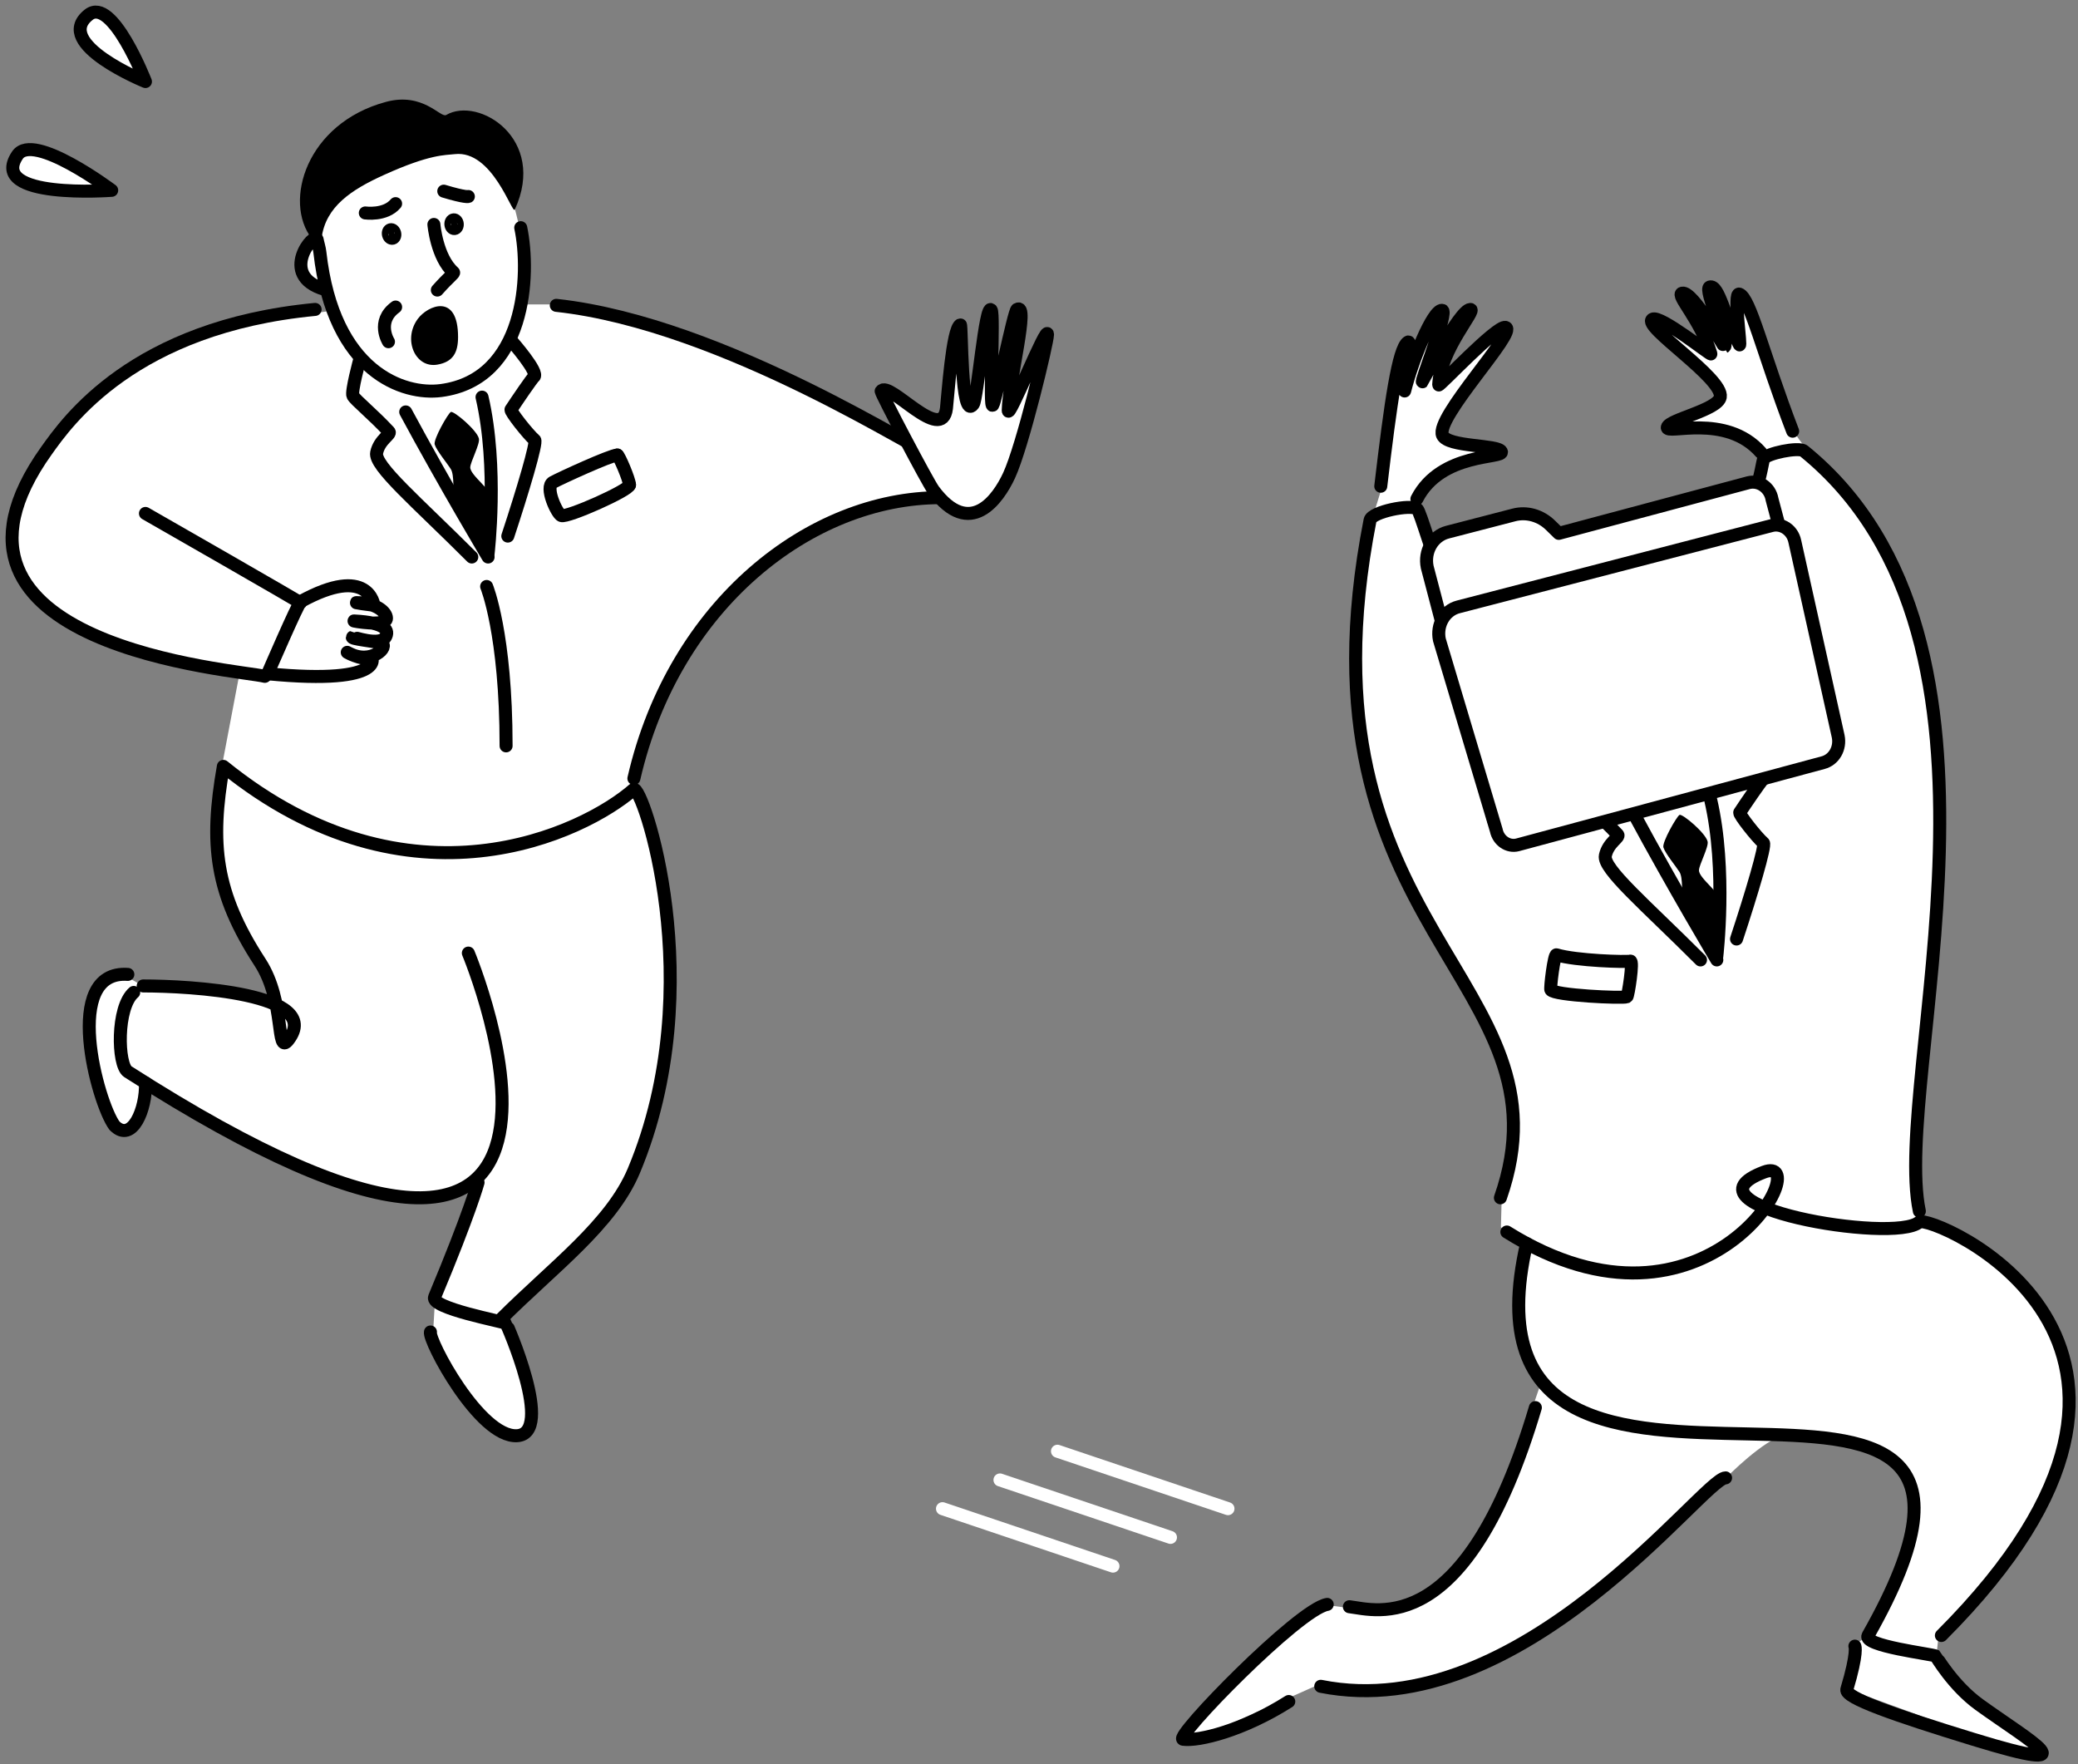 <svg width="172" height="146" viewBox="0 0 172 146" fill="none" xmlns="http://www.w3.org/2000/svg">
<rect x="0" y="0" width="172" height="146" fill="#808080" stroke="none"/>
<path d="M25.588 17.918L29.513 13.323L37.745 11.504C39.086 12.621 41.823 14.969 42.053 15.429C42.283 15.888 42.723 17.662 42.915 18.492L43.202 25.193H45.882C49.871 26.118 58.729 28.352 62.252 29.884C65.775 31.415 72.144 34.862 74.888 36.393L73.165 32.181L77.856 34.575L79.196 27.491L79.962 33.713L80.823 33.043L82.068 26.629L82.738 31.703L84.078 26.055L83.983 33.234L86.567 27.873L85.227 33.904L82.068 41.946L79.005 42.329C78.366 41.85 76.688 40.95 75.08 41.18C73.069 41.467 68.953 43.19 64.167 45.87C59.38 48.551 57.561 52.476 55.455 56.018C53.77 58.851 52.902 63.197 52.679 65.016C53.094 66.133 54.211 69.726 55.359 75.164C56.508 80.601 55.136 88.406 54.306 91.629L50.094 101.489L41.575 109.148L44.063 114.413L44.255 118.146L42.34 118.816L39.851 117.189L35.831 110.584L36.022 107.329L39.564 97.373L37.362 98.809L32.289 99.096L22.716 95.746L12.186 89.81L11.133 93.257H9.218L7.973 88.662L7.591 83.492L8.452 81.29L10.462 80.812L11.611 81.482L14.483 81.578L22.333 83.013L22.907 82.439L21.184 79.089L18.695 74.015L17.834 69.516L18.408 63.197L19.844 55.635C18.95 55.412 16.666 54.926 14.675 54.773C12.683 54.62 7.335 52.157 4.91 50.944L1.081 46.349L1.464 41.467C1.879 40.574 3.321 38.097 5.772 35.34C8.835 31.894 13.717 29.022 17.259 27.299C20.093 25.921 23.992 25.831 25.588 25.959L27.119 25.767L26.641 23.757L25.492 22.608L25.013 20.981L25.683 19.449L25.588 17.918Z" fill="white"/>
<path d="M143.929 27.747C144.104 28.155 144.148 25.729 144.148 24.465C145.728 28.549 146.99 34.813 149.983 37.594C157.204 44.305 158.152 50.651 159.684 56.632C160.909 61.417 160.778 67.623 160.559 70.127C160.243 74.187 159.524 83.125 159.173 86.393C158.834 89.562 158.65 96.964 158.595 100.581C158.981 100.526 160.561 101.247 164.936 104.191C172.522 109.297 170.844 115.716 171.063 116.811C171.282 117.905 170.261 120.312 169.021 124.324C168.029 127.533 162.918 132.858 160.486 135.119L160.268 137.162L161.872 139.423L165.884 142.705L168.948 145.185L168.218 145.404L153.119 139.861L153.484 136.14L154.578 135.411C155.818 132.809 158.298 126.964 158.298 124.397C158.298 121.187 156.985 121.917 155.38 120.239C153.776 118.561 150.128 118.707 148.305 118.634C146.846 118.576 144.001 121.138 142.761 122.427C141.789 123.351 138.968 126.001 135.467 129.211C131.09 133.223 124.744 136.724 119.857 138.839C115.947 140.532 111.947 139.339 109.005 139.484L98.485 144.164L97.683 143.435C98.704 142.341 101.169 139.831 102.862 138.548C104.554 137.264 108.138 134.22 109.718 132.858C109.913 132.858 110.739 132.931 112.49 133.223C114.678 133.587 117.888 131.618 119.784 131.034C121.302 130.568 122.945 127.485 123.577 126.001L127.516 114.549L126.057 112.507C125.182 111.281 125.595 105.966 125.912 103.462L125.547 102.805L124.234 101.565L124.307 98.794L125.401 93.104L124.672 88.436L121.17 81.214L115.845 71.513C114.921 68.79 112.913 62.307 112.271 58.164C111.629 54.021 112.879 46.275 113.584 42.919L114.241 40.804L116.283 28.258L116.721 30.373L118.982 25.559L118.398 30.227L121.024 26.288L119.055 31.613L124.526 27.09L121.462 32.342C120.733 33.558 119.245 36.062 119.128 36.354C119.011 36.646 122.435 37.108 124.161 37.303C122.629 37.935 119.288 39.316 118.18 39.783C117.071 40.249 117.037 41.29 117.159 41.752C117.475 42.627 118.107 44.495 118.107 44.962C118.107 45.428 119.031 44.524 119.493 44.013L126.496 42.7L129.195 43.94L145.753 39.491L146.117 37.74C145.923 37.327 145.125 36.369 143.491 35.844C141.858 35.319 139.309 35.236 138.24 35.26C139.236 34.774 141.405 33.728 142.106 33.437C142.806 33.145 142.446 32.391 142.178 32.051L138.75 28.622L136.78 26.288L141.522 28.549L139.115 24.246L142.324 27.236L141.668 24.027C142.348 25.097 143.754 27.338 143.929 27.747Z" fill="white"/>
<path d="M141.601 47.222C145.555 42.559 145.785 38.374 145.988 37.971C146.21 37.532 148.875 36.972 149.311 37.325C168.774 53.107 156.553 89.131 158.868 100.238" stroke="black" stroke-width="1.076" stroke-miterlimit="10" stroke-linecap="round" stroke-linejoin="round"/>
<path d="M142.829 122.313C141.025 122.313 125.93 142.885 109.321 139.563" stroke="black" stroke-width="1.076" stroke-miterlimit="10" stroke-linecap="round" stroke-linejoin="round"/>
<path d="M153.532 136.239C153.532 136.239 153.79 136.741 152.866 139.821C152.661 140.503 156.822 141.949 163.347 143.953C173.293 147.005 168.062 144.139 163.824 141.08C161.641 139.503 160.255 137.077 160.226 137.059C159.986 136.899 154.134 136.222 154.624 135.36C172.874 103.187 119.25 133.856 126.36 102.917" stroke="black" stroke-width="1.076" stroke-miterlimit="10" stroke-linecap="round" stroke-linejoin="round"/>
<path d="M124.191 99.133C130.509 81.074 106.723 77.124 113.403 43.051C113.539 42.354 116.791 41.706 117.297 42.125C117.874 42.604 121.159 56.931 126.361 57.368" stroke="black" stroke-width="1.076" stroke-miterlimit="10" stroke-linecap="round" stroke-linejoin="round"/>
<path d="M124.725 101.964C141.365 112.376 150.431 95.332 146.008 97.006C138.59 99.816 156.787 102.957 158.85 101.144C159.671 100.423 185.135 110.912 160.692 135.357" stroke="black" stroke-width="1.076" stroke-miterlimit="10" stroke-linecap="round" stroke-linejoin="round"/>
<path d="M111.69 132.977C113.931 133.251 121.368 135.741 127.085 116.497" stroke="black" stroke-width="1.076" stroke-miterlimit="10" stroke-linecap="round" stroke-linejoin="round"/>
<path d="M106.674 140.822C102.866 143.241 99.206 144.123 97.923 143.947C97.118 143.836 107.492 133.17 109.856 132.785" stroke="black" stroke-width="1.076" stroke-miterlimit="10" stroke-linecap="round" stroke-linejoin="round"/>
<path d="M144.096 61.627C144.096 61.627 146.351 64.191 145.901 64.539C145.731 64.672 144.502 66.483 144.001 67.243C143.907 67.385 145.424 69.31 145.963 69.765C146.17 69.941 144.987 73.932 143.736 77.715" stroke="black" stroke-width="1.076" stroke-miterlimit="10" stroke-linecap="round" stroke-linejoin="round"/>
<path d="M131.486 63.071C131.486 63.071 130.744 65.793 130.917 66.103C131.127 66.479 132.566 67.637 133.903 69.076C134.107 69.295 133.107 69.725 132.878 70.812C132.65 71.899 136.159 74.85 140.754 79.446" stroke="black" stroke-width="1.076" stroke-miterlimit="10" stroke-linecap="round" stroke-linejoin="round"/>
<path d="M141.343 69.649C141.184 68.947 139.246 67.316 139.015 67.446C138.77 67.586 137.556 69.722 137.683 70.134C137.839 70.642 138.737 71.722 139.015 72.168C139.327 72.669 139.177 74.041 139.289 74.623C139.422 75.307 142.35 80.056 142.102 79.446C142.082 79.399 142.461 74.93 142.468 74.766C142.508 73.934 140.594 72.694 140.626 72.012C140.648 71.567 141.443 70.083 141.343 69.651V69.649Z" fill="black"/>
<path d="M135.286 67.437C138.489 73.388 142.104 79.445 142.104 79.445" stroke="black" stroke-width="1.076" stroke-miterlimit="10" stroke-linecap="round" stroke-linejoin="round"/>
<path d="M141.601 66.213C142.949 72.007 142.101 79.172 142.101 79.172" stroke="black" stroke-width="1.076" stroke-miterlimit="10" stroke-linecap="round" stroke-linejoin="round"/>
<path d="M134.943 79.544C135.235 79.452 134.765 82.453 134.661 82.497C134.313 82.644 128.624 82.379 128.366 81.92C128.29 81.785 128.633 78.96 128.833 79.022C130.455 79.515 134.661 79.633 134.941 79.544H134.943Z" stroke="black" stroke-width="1.076" stroke-miterlimit="10" stroke-linecap="round" stroke-linejoin="round"/>
<path d="M117.28 41.292C119.283 37.382 124.583 37.979 124.269 37.369C123.972 36.79 119.844 37.015 119.401 36.028C118.749 34.582 125.652 27.4 124.62 27.095C123.914 26.886 119.074 32.058 119.083 31.858C119.216 28.9 122.286 25.583 121.698 25.61C120.794 25.652 117.78 31.571 117.748 31.597C117.477 31.807 119.938 25.703 119.366 25.679C118.582 25.647 116.902 29.826 116.272 32.332C116.162 32.771 117 28.006 116.532 28.316C115.737 28.844 115.102 33.348 114.289 40.243" stroke="black" stroke-width="1.076" stroke-miterlimit="10" stroke-linecap="round" stroke-linejoin="round"/>
<path d="M145.746 37.44C142.841 34.145 137.85 36.03 138.005 35.36C138.15 34.725 142.205 33.927 142.392 32.86C142.666 31.297 135.852 26.97 136.778 26.418C137.409 26.04 141.676 29.476 141.617 29.287C140.761 26.452 138.667 24.378 139.242 24.26C140.128 24.079 142.699 28.724 142.735 28.706C143.154 28.496 140.971 23.916 141.518 23.752C142.269 23.527 142.739 26.249 143.967 28.523C144.183 28.92 143.438 24.155 143.967 24.34C144.867 24.656 145.895 29.205 148.382 35.687" stroke="black" stroke-width="1.076" stroke-miterlimit="10" stroke-linecap="round" stroke-linejoin="round"/>
<path d="M24.872 49.797C30.55 46.667 30.954 50.095 30.954 50.095C30.954 50.095 28.699 49.816 29.779 49.883C31.174 49.968 31.991 50.656 31.991 51.173C31.991 51.908 29.109 51.382 29.307 51.391C32.012 51.529 32.201 52.215 31.907 52.724C31.453 53.507 29.225 52.708 29.189 52.724C28.878 52.866 31.132 53.091 31.544 53.224C32.292 53.463 30.737 55.105 28.793 54.017C28.398 53.795 30.073 54.799 30.593 54.345C30.836 54.133 32.357 56.755 22.155 55.762" stroke="black" stroke-width="1.076" stroke-miterlimit="10" stroke-linecap="round" stroke-linejoin="round"/>
<path d="M46.045 25.271C60.081 26.794 76.835 37.952 77.04 37.549C77.262 37.11 78.421 41.187 77.859 41.187C67.091 41.187 55.782 49.995 52.469 64.427" stroke="black" stroke-width="1.076" stroke-miterlimit="10" stroke-linecap="round" stroke-linejoin="round"/>
<path d="M38.766 78.88C38.766 78.88 54.668 116.953 10.583 88.696C9.721 88.142 9.631 83.364 11.068 82.136" stroke="black" stroke-width="1.076" stroke-miterlimit="10" stroke-linecap="round" stroke-linejoin="round"/>
<path d="M35.63 110.239C35.425 110.921 39.686 118.978 42.783 118.824C45.957 118.666 41.923 109.551 41.891 109.527C41.651 109.368 35.59 108.264 35.973 107.35C38.88 100.411 39.569 97.869 39.569 97.869" stroke="black" stroke-width="1.076" stroke-miterlimit="10" stroke-linecap="round" stroke-linejoin="round"/>
<path d="M11.852 81.599C15.657 81.599 26.846 82.201 23.863 86.07C22.817 87.425 23.643 82.898 21.52 79.635C17.791 73.901 17.355 69.854 18.488 63.429C33.968 75.975 48.387 68.9 52.448 65.334C53.114 64.748 58.903 81.51 52.468 96.885C50.599 101.351 45.799 104.847 41.483 109.162" stroke="black" stroke-width="1.076" stroke-miterlimit="10" stroke-linecap="round" stroke-linejoin="round"/>
<path d="M12.04 89.621C12.116 91.808 10.929 94.618 9.477 93.166C8.068 91.274 5.066 80.252 10.582 80.644" stroke="black" stroke-width="1.076" stroke-miterlimit="10" stroke-linecap="round" stroke-linejoin="round"/>
<path d="M42.392 28.279C42.392 28.279 44.647 30.844 44.197 31.192C44.026 31.325 42.798 33.136 42.297 33.896C42.203 34.037 43.72 35.963 44.259 36.418C44.466 36.594 43.282 40.584 42.032 44.368" stroke="black" stroke-width="1.076" stroke-miterlimit="10" stroke-linecap="round" stroke-linejoin="round"/>
<path d="M29.784 29.724C29.784 29.724 29.042 32.446 29.214 32.756C29.425 33.132 30.864 34.289 32.201 35.728C32.405 35.948 31.405 36.378 31.176 37.465C30.947 38.55 34.457 41.503 39.051 46.099" stroke="black" stroke-width="1.076" stroke-miterlimit="10" stroke-linecap="round" stroke-linejoin="round"/>
<path d="M43.102 18.843C43.92 22.718 43.53 31.397 36.504 32.322C33.441 32.725 27.596 30.856 26.476 20.872C26.438 20.526 26.32 20.184 26.25 19.825C26.093 19.052 22.938 22.793 26.87 23.954" stroke="black" stroke-width="1.076" stroke-miterlimit="10" stroke-linecap="round" stroke-linejoin="round"/>
<path d="M37.645 12.756C36.822 12.85 35.588 12.759 31.82 14.461C29.091 15.693 26.95 17.093 26.616 19.72C26.565 20.127 26.066 20.076 25.814 19.755C23.421 16.695 25.349 10.21 31.942 8.433C35.034 7.6 36.466 9.789 36.932 9.516C39.611 7.952 45.307 11.478 42.61 17.348C42.405 17.795 40.774 12.402 37.647 12.756H37.645Z" fill="black"/>
<path d="M40.28 48.538C40.28 48.538 41.89 52.423 41.89 61.73" stroke="black" stroke-width="1.076" stroke-miterlimit="10" stroke-linecap="round" stroke-linejoin="round"/>
<path d="M39.641 36.302C39.481 35.6 37.543 33.968 37.313 34.099C37.068 34.239 35.854 36.375 35.981 36.787C36.137 37.295 37.035 38.374 37.313 38.821C37.625 39.322 37.474 40.694 37.587 41.276C37.719 41.96 40.648 46.709 40.4 46.099C40.38 46.052 40.759 41.583 40.766 41.419C40.806 40.586 38.892 39.347 38.924 38.665C38.946 38.22 39.741 36.736 39.641 36.304V36.302Z" fill="black"/>
<path d="M33.582 34.092C36.785 40.042 40.4 46.099 40.4 46.099" stroke="black" stroke-width="1.076" stroke-miterlimit="10" stroke-linecap="round" stroke-linejoin="round"/>
<path d="M39.899 32.867C41.248 38.661 40.4 45.827 40.4 45.827" stroke="black" stroke-width="1.076" stroke-miterlimit="10" stroke-linecap="round" stroke-linejoin="round"/>
<path d="M52.105 40.133C52.117 40.568 46.953 42.862 46.463 42.671C46.109 42.533 45.059 40.303 45.768 39.917C46.389 39.579 50.504 37.688 51.096 37.659" stroke="black" stroke-width="1.076" stroke-miterlimit="10" stroke-linecap="round" stroke-linejoin="round"/>
<path d="M51.098 37.659C51.221 37.654 52.092 39.679 52.107 40.133" stroke="black" stroke-width="1.076" stroke-miterlimit="10" stroke-linecap="round" stroke-linejoin="round"/>
<path d="M35.914 18.575C35.914 18.575 36.146 21.301 37.54 22.54C37.627 22.618 37.172 22.908 36.199 24.006" stroke="black" stroke-width="1.076" stroke-miterlimit="10" stroke-linecap="round" stroke-linejoin="round"/>
<path d="M32.745 16.853C31.89 17.864 30.237 17.624 30.237 17.624" stroke="black" stroke-width="1.076" stroke-miterlimit="10" stroke-linecap="round" stroke-linejoin="round"/>
<path d="M32.746 25.411C31.096 26.608 32.154 28.281 32.154 28.281" stroke="black" stroke-width="1.076" stroke-miterlimit="10" stroke-linecap="round" stroke-linejoin="round"/>
<path d="M38.767 16.263C38.767 16.263 38.522 16.363 36.732 15.821" stroke="black" stroke-width="1.076" stroke-miterlimit="10" stroke-linecap="round" stroke-linejoin="round"/>
<path d="M37.619 18.916C37.765 18.902 37.868 18.729 37.849 18.53C37.83 18.33 37.697 18.18 37.551 18.194C37.405 18.207 37.303 18.38 37.321 18.58C37.34 18.779 37.474 18.93 37.619 18.916Z" fill="black" stroke="black" stroke-width="1.076" stroke-miterlimit="10" stroke-linecap="round" stroke-linejoin="round"/>
<path d="M32.499 19.718C32.641 19.683 32.717 19.497 32.669 19.303C32.622 19.108 32.468 18.979 32.326 19.014C32.184 19.049 32.107 19.235 32.155 19.429C32.203 19.624 32.357 19.753 32.499 19.718Z" fill="black" stroke="black" stroke-width="1.076" stroke-miterlimit="10" stroke-linecap="round" stroke-linejoin="round"/>
<path d="M37.915 27.893C37.915 24.208 35.404 25.276 34.58 26.392C33.321 28.1 34.375 30.486 36.188 30.18C37.496 29.958 37.915 29.18 37.915 27.895V27.893Z" fill="black"/>
<path d="M77.256 40.556C80.296 44.646 82.629 41.287 83.525 39.347C84.649 36.917 86.694 28.367 86.705 27.692C86.719 26.666 83.437 34.878 83.453 33.963C83.498 31.524 85.237 24.97 84.179 25.607C83.914 25.766 82.446 33.121 82.177 33.529C81.852 34.021 82.311 26.004 82.043 25.652C81.56 25.019 80.911 32.976 80.559 33.459C79.499 34.908 79.633 26.813 79.492 26.881C78.824 27.195 78.456 32.813 78.341 33.791C77.986 36.823 73.581 31.439 72.935 32.37C72.868 32.466 76.786 39.919 77.258 40.554L77.256 40.556Z" fill="white" stroke="black" stroke-width="1.076" stroke-miterlimit="10" stroke-linecap="round" stroke-linejoin="round"/>
<path d="M12.039 42.493C12.039 42.493 25.483 50.182 24.848 49.89C24.721 49.832 22.155 55.766 22.155 55.766L21.918 55.976C19.802 55.43 -7.773 53.565 3.846 37.298C5.563 34.894 11.035 27.044 26.082 25.608" stroke="black" stroke-width="1.076" stroke-miterlimit="10" stroke-linecap="round" stroke-linejoin="round"/>
<path d="M12.039 6.749C12.039 6.749 4.318 3.619 7.339 1.222C9.291 -0.328 12.039 6.749 12.039 6.749Z" fill="white" stroke="black" stroke-width="1.076" stroke-miterlimit="10" stroke-linecap="round" stroke-linejoin="round"/>
<path d="M9.245 15.752C9.245 15.752 -1.035 16.53 1.442 12.845C2.757 10.888 9.245 15.752 9.245 15.752Z" fill="white" stroke="black" stroke-width="1.076" stroke-miterlimit="10" stroke-linecap="round" stroke-linejoin="round"/>
<path d="M146.666 41.292L151.812 60.662L123.667 68.018L118.135 46.94C117.862 45.631 118.599 44.357 119.809 44.043L125.302 42.619C126.369 42.341 127.514 42.664 128.34 43.474L129.024 44.143L144.715 39.951C145.592 39.725 146.49 40.34 146.668 41.291L146.666 41.292Z" fill="white" stroke="black" stroke-width="1.076" stroke-miterlimit="10" stroke-linecap="round" stroke-linejoin="round"/>
<path d="M148.558 44.8L152.149 60.936C152.354 61.925 151.804 62.885 150.897 63.12L125.616 69.922C124.834 70.125 124.03 69.579 123.852 68.726L119.141 52.951C118.885 51.719 119.571 50.523 120.702 50.229L146.64 43.499C147.489 43.278 148.366 43.873 148.558 44.8Z" fill="white" stroke="black" stroke-width="1.076" stroke-miterlimit="10" stroke-linecap="round" stroke-linejoin="round"/>
<path d="M101.642 124.862L87.529 120.107" stroke="white" stroke-width="1.076" stroke-linecap="round"/>
<path d="M96.882 127.239L82.769 122.484" stroke="white" stroke-width="1.076" stroke-linecap="round"/>
<path d="M92.123 129.617L78.011 124.862" stroke="white" stroke-width="1.076" stroke-linecap="round"/>
</svg>
